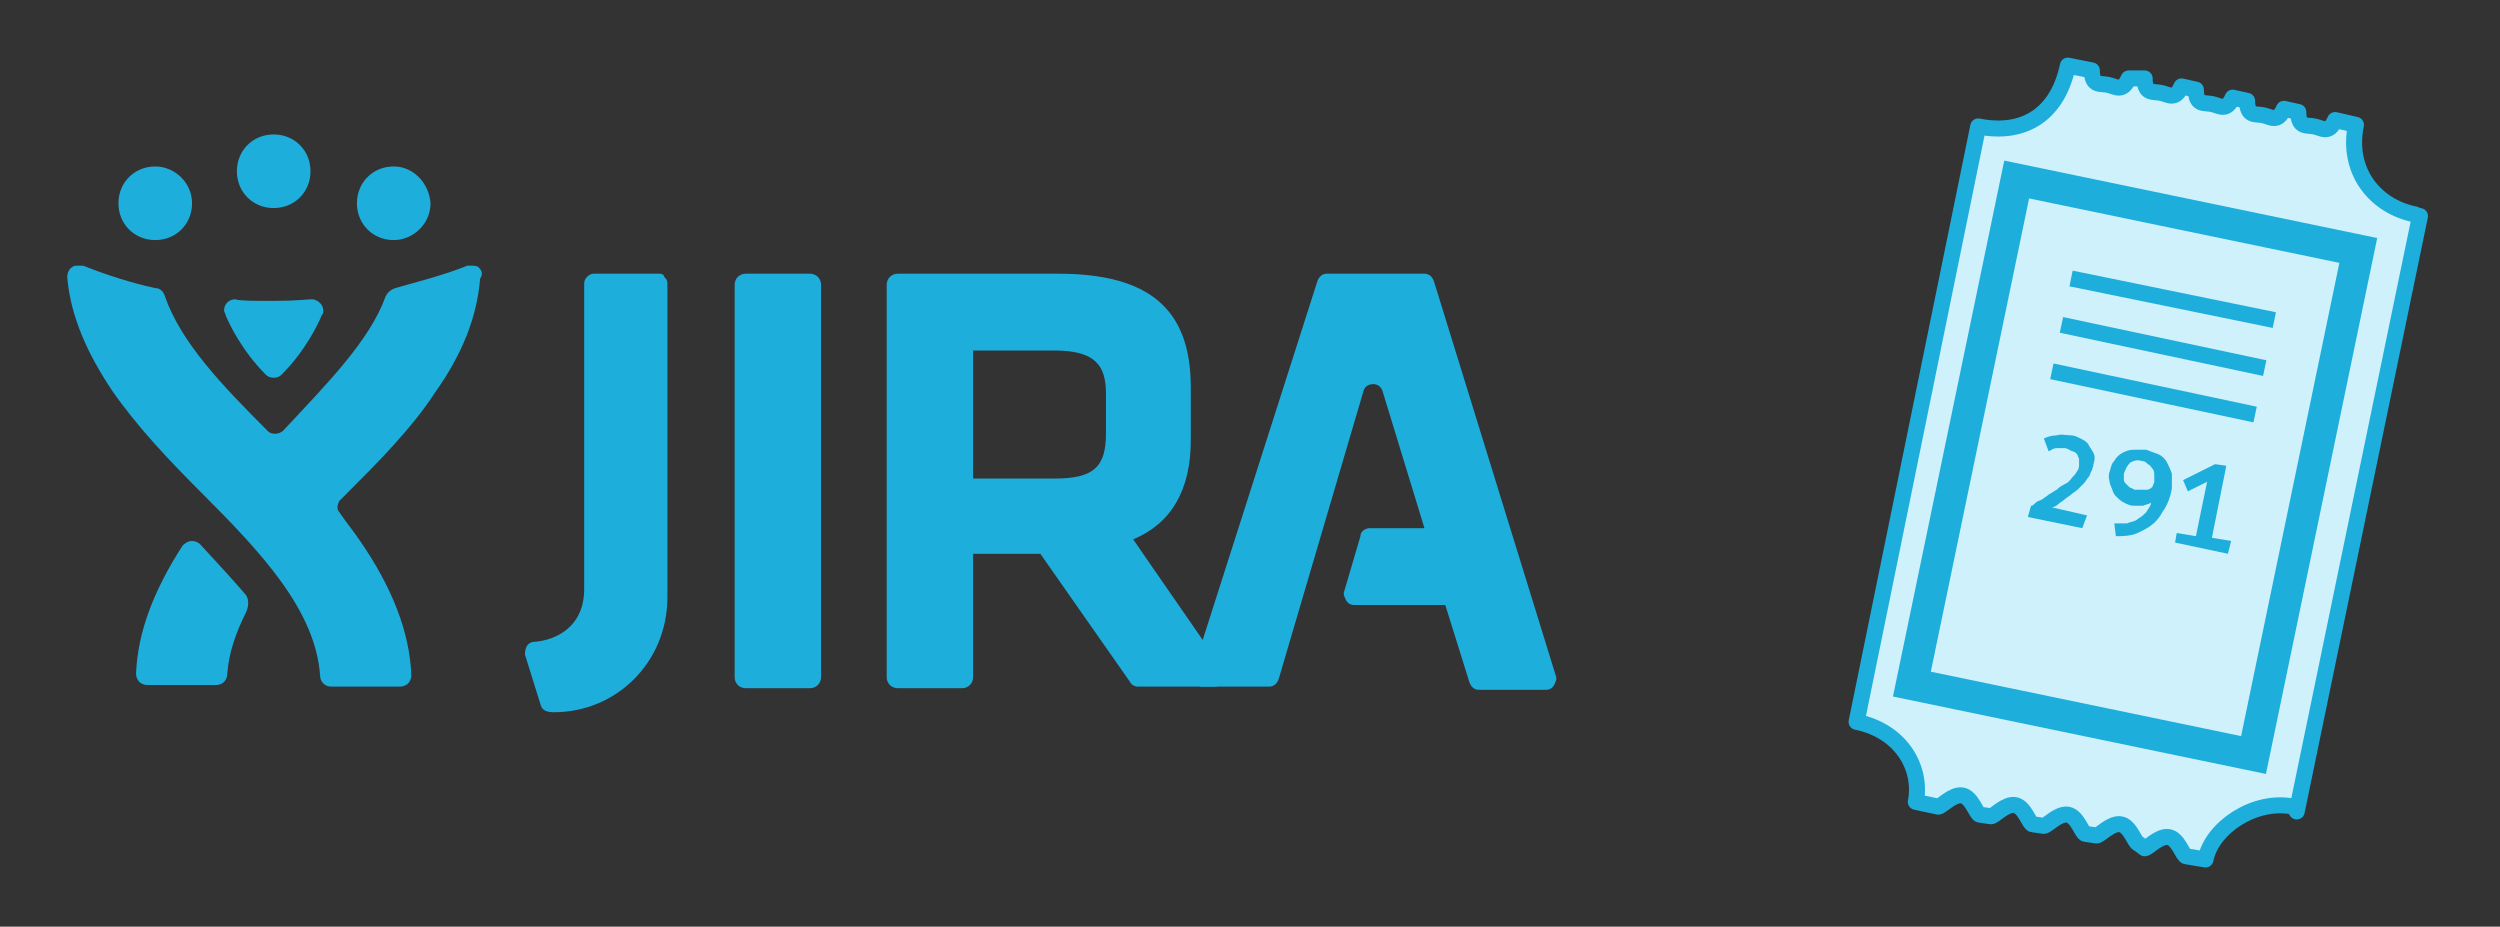 <svg xmlns="http://www.w3.org/2000/svg" viewBox="0 0 156.2 57.9"><rect x="0" y="0" width="156.2" height="57.9" fill="#333333" stroke="none"/><path d="M50.6 17.1h-4c-.4 0-.7.3-.7.7v24.5c0 .4.3.7.7.7h4c.4 0 .7-.3.7-.7V17.8c0-.4-.3-.7-.7-.7zm25.8 24.7l-5.6-8.1c2.4-1 3.6-3.1 3.6-6.2v-3.3c0-4.9-2.6-7.1-8.3-7.1h-10c-.4 0-.7.3-.7.7v24.5c0 .4.3.7.7.7h4c.4 0 .7-.3.7-.7v-7.7H65l5.6 8c.1.2.3.3.5.3h4.8c.4 0 .7-.3.7-.7 0-.1-.1-.3-.2-.4zM60.8 21.9h5.1c2.6 0 3.2 1 3.2 2.7v2.5c0 2.1-.8 2.8-3.2 2.8h-5.1v-8z" fill="#1EAEDB"/><path fill="#1EAEDB" d="M89.6 17.6c-.1-.3-.3-.5-.6-.5h-6.1c-.3 0-.5.2-.6.5L74.5 42c-.1.2 0 .4.1.6.1.2.3.3.5.3h4.2c.3 0 .5-.2.6-.5l5.3-18s.1-.4.6-.4.6.5.6.5L89 33h-3.4c-.3 0-.6.2-.6.5l-1 3.4c-.1.2 0 .4.1.6.1.2.3.3.5.3h5.7l1.5 4.8c.1.3.3.5.6.5h4.2c.2 0 .4-.1.5-.3.1-.2.2-.4.1-.6l-7.6-24.6zm-48.4-.5h-4.1c-.3 0-.6.3-.6.6v19.1c0 2.4-1.8 3.2-3.1 3.3-.2 0-.4.1-.5.3-.1.2-.1.4-.1.5l1 3.2c.1.3.4.4.8.4 3.9 0 7.1-3.1 7.1-7.2V17.7c0-.2-.1-.3-.2-.4 0-.1-.1-.2-.3-.2zM9.7 10.4c-1.3 0-2.3 1-2.3 2.3 0 1.3 1 2.3 2.3 2.3 1.3 0 2.3-1 2.3-2.3 0-1.3-1.1-2.3-2.3-2.3zm14.9 0c-1.3 0-2.3 1-2.3 2.3 0 1.3 1 2.3 2.3 2.3 1.2 0 2.3-1 2.3-2.3-.1-1.3-1.1-2.3-2.3-2.3zm-7.5-2c-1.3 0-2.3 1-2.3 2.3 0 1.3 1 2.3 2.3 2.3 1.3 0 2.3-1 2.3-2.3 0-1.3-1-2.3-2.3-2.3z"/><g fill="#1EAEDB"><path d="M29.9 16.7c-.1-.1-.3-.1-.4-.1h-.3c-1.5.6-3.1 1-4.5 1.4-.3.1-.5.3-.6.5-1 2.8-3.7 5.5-6.4 8.4-.1.1-.3.2-.5.2-.3 0-.4-.1-.5-.2-2.8-2.8-5.4-5.5-6.4-8.4-.1-.3-.3-.5-.6-.5-1.4-.3-3-.8-4.5-1.4h-.3c-.2 0-.3 0-.4.1-.2.1-.3.4-.3.6.2 2.4 1.2 4.7 2.8 7.1 1.6 2.3 3.6 4.4 5.6 6.4 3.7 3.7 7.1 7.3 7.4 11.4 0 .4.3.7.7.7H25c.2 0 .4-.1.5-.2.1-.1.2-.3.2-.5-.1-2.7-1.2-5.5-3.2-8.4-.4-.6-.9-1.2-1.3-1.8-.2-.2-.1-.5 0-.7l.4-.4c2-2 4.1-4.1 5.6-6.4 1.7-2.4 2.6-4.7 2.8-7.1.2-.3.1-.5-.1-.7zM12.5 34c-.1-.1-.3-.2-.5-.2-.3 0-.5.2-.6.3-1.8 2.8-2.8 5.4-2.9 8 0 .2.1.4.2.5.1.1.3.2.5.2h4.3c.4 0 .7-.3.7-.7.1-1.3.5-2.5 1.2-3.9.2-.5.1-.9-.1-1.1-.6-.7-1.5-1.7-2.8-3.1z"/><path d="M17.1 18.8c1.4 0 2.1-.1 2.4-.1.3 0 .7.3.7.7 0 .1 0 .2-.1.3-.2.5-1 2.2-2.5 3.7-.2.2-.4.2-.5.2-.1 0-.3 0-.5-.2-1.5-1.5-2.3-3.2-2.5-3.7 0-.1-.1-.2-.1-.3 0-.4.3-.7.7-.7.3.1 1.1.1 2.4.1z"/></g><path fill="#CFF1FC" stroke="#1EAEDB" stroke-linejoin="round" stroke-miterlimit="10" d="M150.9 13.4c-2.5-.5-4.3-2.7-3.7-5.6l-1.3-.3c-.4.9-.8.5-1.3.4-.5-.1-1 .1-1-.9l-.9-.2c-.4.9-.8.5-1.3.4-.5-.1-1 .1-1-.9l-.9-.2c-.4.9-.8.5-1.3.4s-1 .1-1-.9l-.9-.2c-.4.9-.8.5-1.3.4-.5-.1-1 .1-1-.9h-1c-.4.9-.8.5-1.3.4-.5-.1-1 .1-1-.9l-1.5-.3c-.6 2.9-2.6 4.4-5.6 3.8L116 45.1c2.9.6 4.1 3 3.7 5l1.4.3c.2 0 .9-.8 1.5-.7.6.1.9 1.2 1.1 1.2l.7.1c.2 0 .9-.8 1.5-.7.6.1.9 1.2 1.1 1.2l.7.1c.2 0 .9-.8 1.5-.7.6.1.9 1.2 1.1 1.2l.7.1c.2 0 .9-.8 1.5-.7.6.1.9 1.2 1.1 1.2l.4.3c.2 0 .9-.8 1.5-.7.6.1.9 1.2 1.1 1.2l1.2.2c.4-2 3.1-3.8 5.5-3.3l.2.3 7.7-37.2c-.1.1-.3-.1-.3-.1z"/><path fill="#CFF1FC" stroke="#1EAEDB" stroke-width="2" stroke-miterlimit="10" d="M126.002 11.216l21.344 4.432-6.546 31.527-21.345-4.432z"/><path fill="none" stroke="#1EAEDB" stroke-linejoin="round" stroke-miterlimit="10" d="M129.4 17.4l12.7 2.6m-13.3.3l12.7 2.7m-13.3.2l12.7 2.7"/><path d="M130.1 33l-3.4-.7.2-.7c.1 0 .2-.1.3-.2.1-.1.2-.1.4-.2.1-.1.3-.2.4-.3.2-.1.3-.2.5-.3.2-.2.4-.3.6-.4.2-.1.3-.3.4-.4.1-.1.2-.2.3-.4.1-.1.1-.3.1-.4v-.3c0-.1-.1-.2-.1-.3-.1-.1-.2-.2-.3-.2s-.3-.2-.5-.2h-.5c-.2 0-.3.1-.5.2l-.3-.8c.2-.1.5-.2.8-.2.3-.1.6 0 .9 0 .2 0 .4.1.6.2.2.1.4.2.5.4.1.2.2.3.3.5.1.2.1.4 0 .7 0 .2-.1.3-.1.4-.1.1-.1.3-.2.4-.1.1-.2.3-.3.4l-.4.4c-.1.1-.3.2-.4.3-.1.1-.3.2-.4.3-.1.1-.3.2-.4.3-.1.1-.3.2-.4.2l2.2.5-.3.8zm1.7-3.5c.1-.3.1-.5.3-.7.1-.2.3-.4.5-.5.2-.1.4-.2.7-.2h.8c.3.1.5.2.8.3.2.1.4.3.5.5.1.2.2.4.3.7v.9c-.1.6-.3 1.1-.6 1.5-.2.4-.5.7-.8.9-.3.2-.7.4-1 .5-.4.1-.8.1-1.1.1l-.1-.8h.8c.2-.1.5-.1.7-.3.2-.1.4-.3.5-.4.1-.2.3-.4.3-.6-.1.1-.3.1-.5.2h-.6c-.2 0-.4-.1-.6-.2-.2-.1-.3-.2-.5-.4s-.2-.4-.3-.6-.2-.7-.1-.9zm.9.1v.4c0 .1.1.2.2.3.1.1.2.2.3.2.1.1.2.1.3.1h.6c.2 0 .3-.1.4-.2 0-.1.1-.2.1-.3v-.4c0-.1 0-.3-.1-.4-.1-.1-.1-.2-.3-.3-.1-.1-.2-.2-.4-.2-.3-.1-.5 0-.7.1-.2.2-.3.4-.4.7zm3.3 3.7l1.2.2.7-3.4-1.2.6-.3-.7 2-1 .7.1-.9 4.5 1.2.2-.2.8-3.3-.7.1-.6z" fill="#1EAEDB"/></svg>